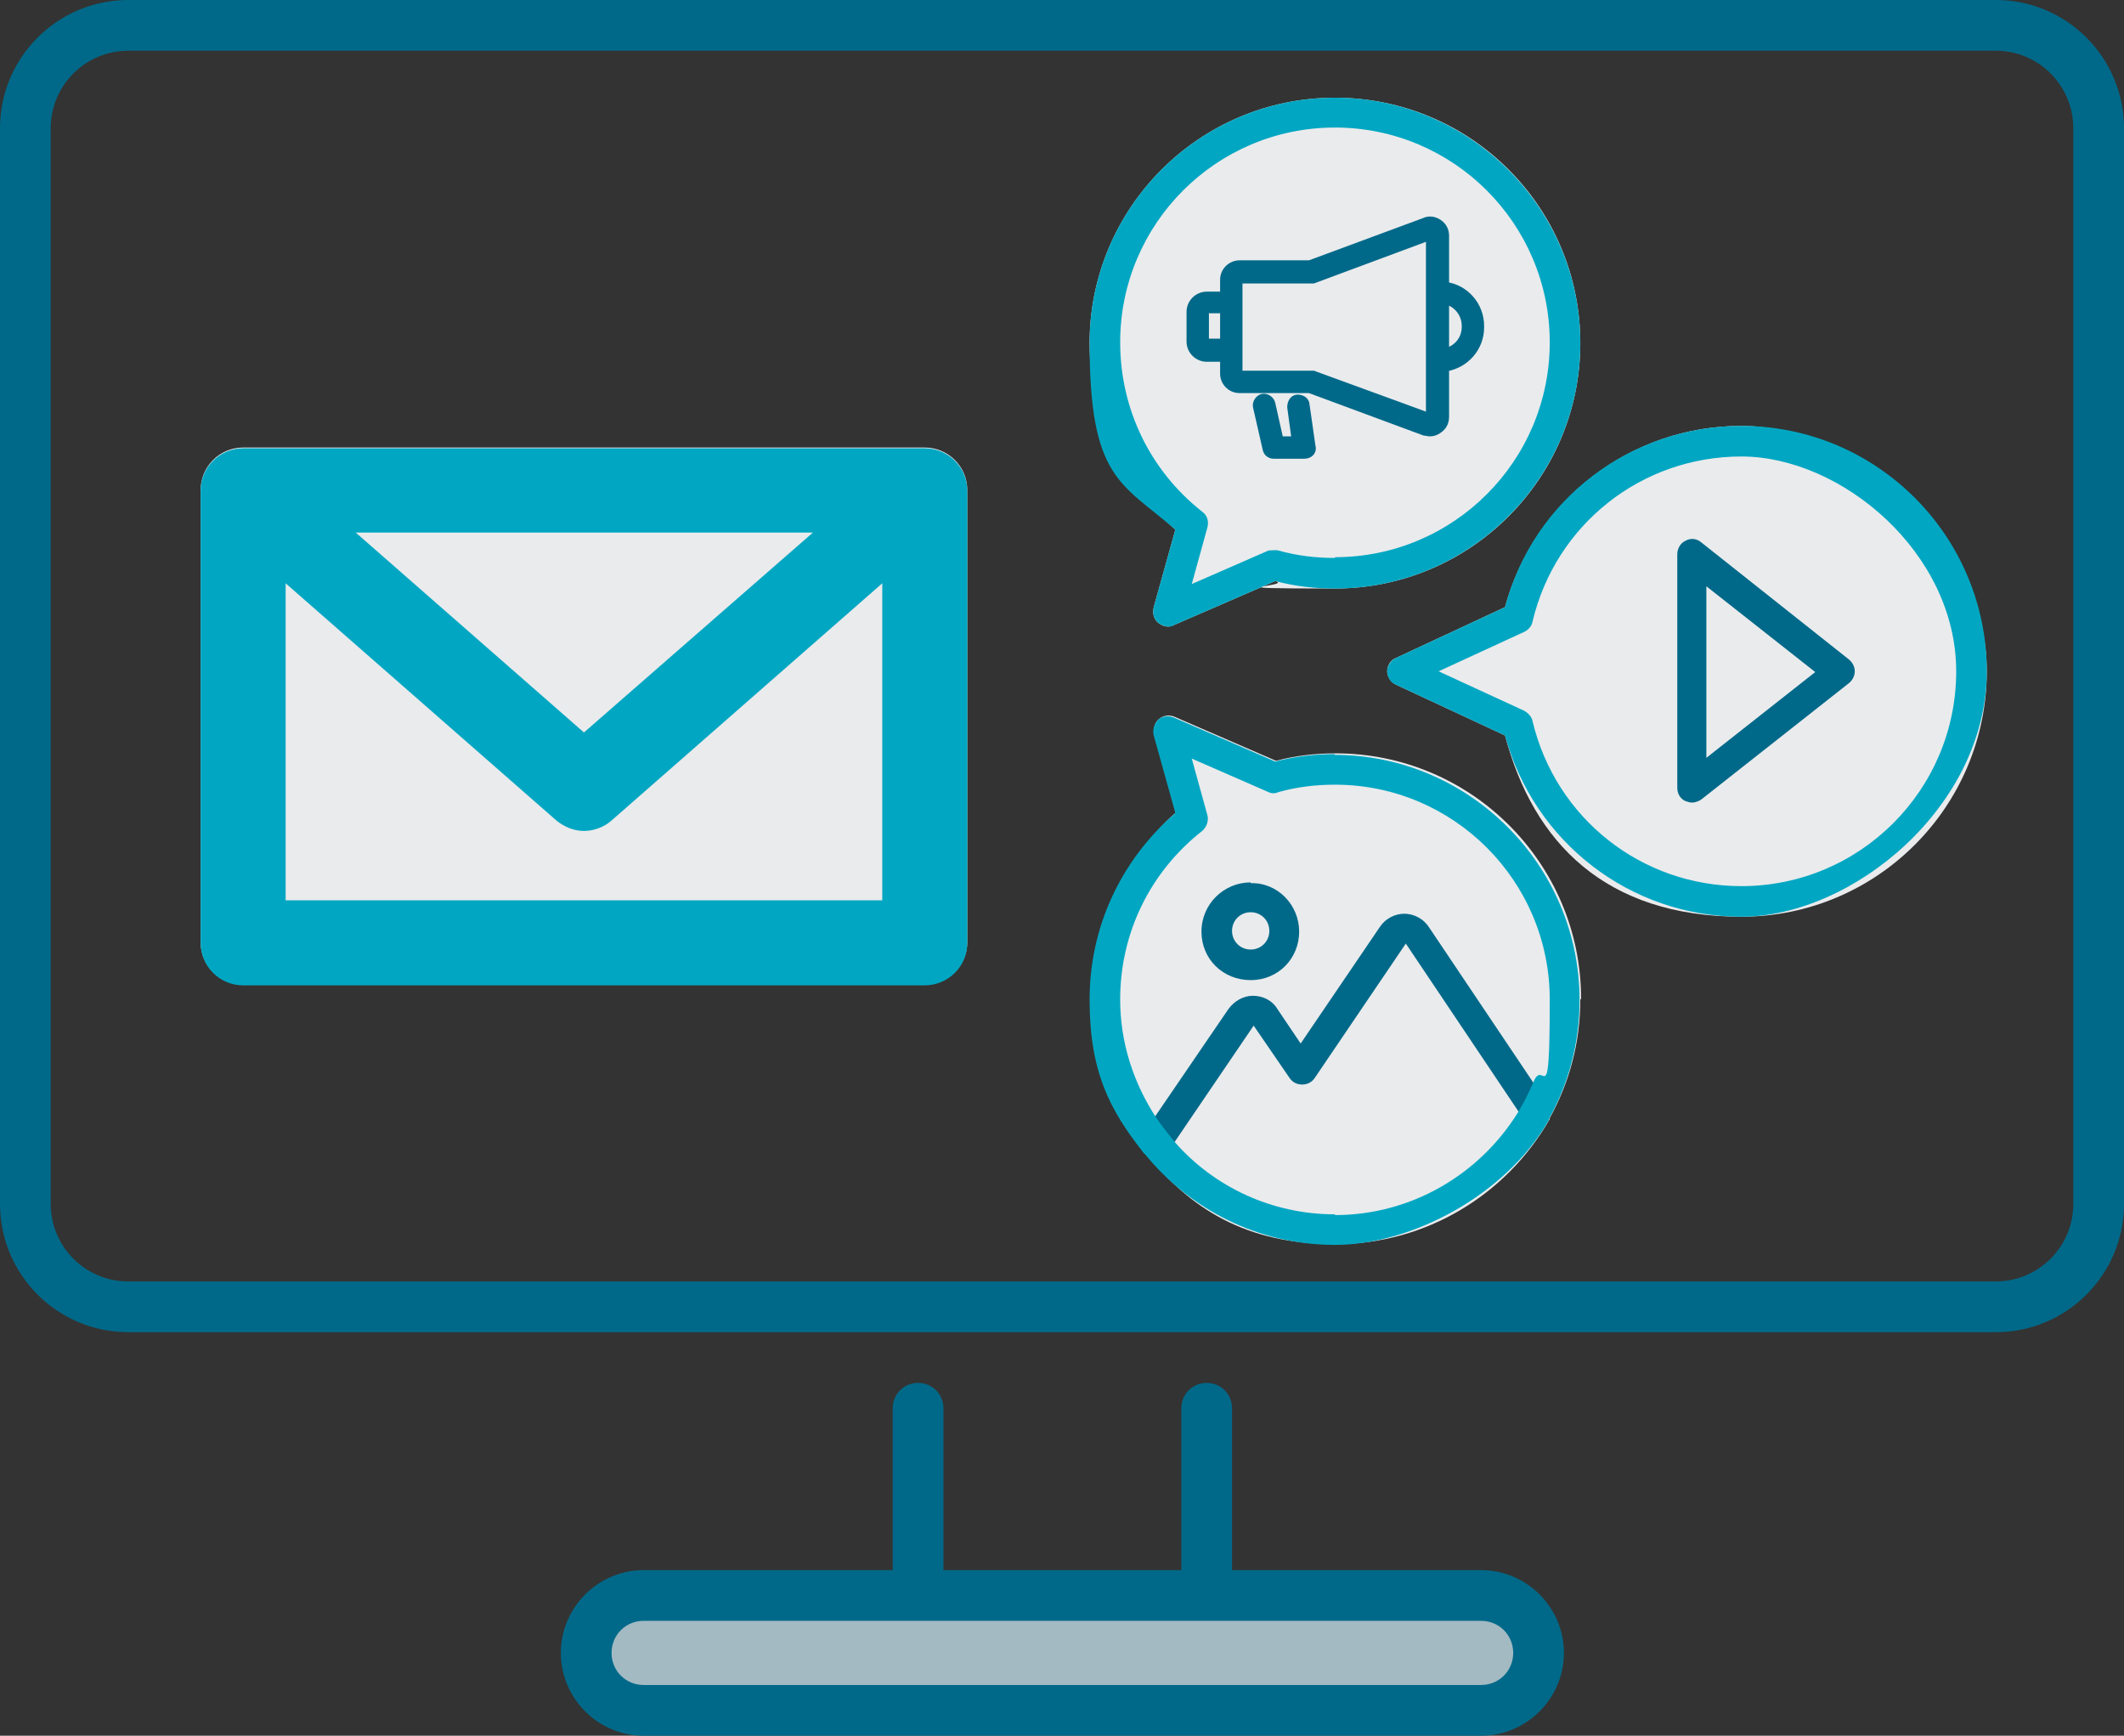 <?xml version="1.0" encoding="UTF-8"?>
<svg xmlns="http://www.w3.org/2000/svg" id="Layer_1" data-name="Layer 1" version="1.1" viewBox="0 0 284.8 232.7">
  <rect x="0" y="0" width="284.8" height="232.7" fill="#333333" stroke="none"/>
  <defs>
    <style>
      .cls-1 {
        fill: #a3bac3;
      }

      .cls-1, .cls-2, .cls-3, .cls-4 {
        stroke-width: 0px;
      }

      .cls-2, .cls-5 {
        fill: #006989;
      }

      .cls-5 {
        stroke: #006989;
        stroke-miterlimit: 10;
      }

      .cls-3 {
        fill: #eaebed;
      }

      .cls-4 {
        fill: #01a7c2;
      }
    </style>
  </defs>
  <path class="cls-3" d="M129.7,65.7v60.6c0,3.1-2.5,5.7-5.7,5.7H32.6c-3.1,0-5.7-2.5-5.7-5.7v-60.6c0-3.1,2.5-5.7,5.7-5.7h91.4c3.1,0,5.7,2.5,5.7,5.7h0Z"></path>
  <path class="cls-3" d="M146.1,46c0-18.1,14.7-32.9,32.9-32.9s32.9,14.7,32.9,32.9-14.8,32.9-32.9,32.9-5.4-.3-8-1l-13.6,5.9c-.3.1-.5.2-.8.2-.5,0-.9-.2-1.3-.5-.6-.5-.8-1.3-.6-2.1l2.9-10.4c-7.3-6.3-11.5-15.3-11.5-25h0Z"></path>
  <path class="cls-3" d="M211.9,134c0,5.8-1.5,11.2-4.1,15.9,0,0,0,.2-.1.3,0,0,0,0,0,0-5.7,9.9-16.4,16.6-28.6,16.6s-19.5-4.8-25.5-12.2h0c0,0-.1-.2-.2-.2-4.5-5.6-7.2-12.7-7.2-20.5s4.2-18.7,11.5-25l-2.9-10.4c-.2-.8,0-1.6.6-2.1s1.4-.6,2.1-.3l13.6,5.9c2.6-.7,5.3-1,8-1,18.1,0,32.9,14.7,32.9,32.9h0Z"></path>
  <path class="cls-3" d="M266.4,90c0,18.1-14.7,32.9-32.9,32.9s-27.9-9.9-31.7-24.3l-14.6-6.8c-.7-.3-1.2-1.1-1.2-1.8s.4-1.5,1.2-1.8l14.6-6.8c3.9-14.3,16.8-24.3,31.7-24.3s32.9,14.7,32.9,32.9Z"></path>
  <rect class="cls-1" x="80" y="216.1" width="124.8" height="11.2"></rect>
  <path class="cls-2" d="M267.6,0H17.2C7.7,0,0,7.7,0,17.2v144.2c0,9.5,7.7,17.2,17.2,17.2h250.4c9.5,0,17.2-7.7,17.2-17.2V17.2c0-9.5-7.7-17.2-17.2-17.2h0ZM278,161.4c0,5.8-4.7,10.4-10.4,10.4H17.2c-5.8,0-10.4-4.7-10.4-10.4V17.2c0-5.8,4.7-10.4,10.4-10.4h250.4c5.8,0,10.4,4.7,10.4,10.4v144.2h0Z"></path>
  <path class="cls-2" d="M198.6,210.5h-33.4v-21.7c0-1.9-1.5-3.4-3.4-3.4s-3.4,1.5-3.4,3.4v21.7h-31.9v-21.7c0-1.9-1.5-3.4-3.4-3.4s-3.4,1.5-3.4,3.4v21.7h-33.4c-6.1,0-11.1,5-11.1,11.1s5,11.1,11.1,11.1h112.3c6.1,0,11.1-5,11.1-11.1s-5-11.1-11.1-11.1h0ZM198.6,225.9h-112.3c-2.4,0-4.3-1.9-4.3-4.3s1.9-4.3,4.3-4.3h112.3c2.4,0,4.3,1.9,4.3,4.3s-1.9,4.3-4.3,4.3Z"></path>
  <path class="cls-2" d="M207.7,149.9c0,0,0,.2-.1.3,0,0,0,0,0,0-.1.2-.3.4-.5.5-.9.6-2.2.4-2.8-.6l-.7-1.1-15.1-22.5-12.2,18c-.4.6-1,.9-1.7.9s-1.3-.3-1.7-.9l-4.8-7-10.6,15.6-.9,1.3c-.4.6-1,.9-1.7.9s-.8-.1-1.1-.4c-.1,0-.3-.2-.4-.3h0c0,0-.1-.2-.2-.2-.4-.7-.4-1.5,0-2.2l1.6-2.4,9.9-14.5c.8-1.1,2-1.8,3.3-1.8s2.6.6,3.3,1.8l3.1,4.6,10.6-15.6c.7-1.1,2-1.8,3.3-1.8s2.6.7,3.3,1.8l13.9,20.7,2,2.9c.4.6.4,1.3.2,1.9h0Z"></path>
  <path class="cls-5" d="M193.8,38.2v-6.6c0-.7-.3-1.3-.9-1.7-.6-.4-1.3-.5-1.9-.2l-15.4,5.7h-9.4c-1.1,0-2.1.9-2.1,2.1v2.1h-2.3c-1.2,0-2.2,1-2.2,2.2v4c0,1.2,1,2.2,2.2,2.2h2.3v2.1c0,1.1.9,2.1,2.1,2.1h9.4l15.4,5.7c.2,0,.5.1.7.1.4,0,.8-.1,1.2-.4.6-.4.9-1,.9-1.7v-6.6c2.7-.4,4.7-2.7,4.7-5.4v-.2c0-2.8-2.1-5.1-4.7-5.4h0ZM164.1,45.9h-2.3c-.1,0-.2,0-.2-.2v-4c0-.1,0-.2.2-.2h2.3v4.4ZM191.7,55.9l-15.6-5.7c-.1,0-.2,0-.4,0h-9.6s0-12.7,0-12.7h9.6c.1,0,.2,0,.4,0l15.6-5.8v24.3s0,0,0,0ZM196.5,43.8c0,1.7-1.1,3-2.7,3.4v-6.9c1.5.3,2.7,1.7,2.7,3.4v.2Z"></path>
  <path class="cls-5" d="M175.1,54.3c0-.6-.6-.9-1.1-.9-.6,0-.9.6-.9,1.2l.6,4.4h-2.1l-1.1-4.9c-.1-.5-.7-.9-1.2-.8s-.9.7-.8,1.2l1.3,5.7c.1.5.5.8,1,.8h4.1c.3,0,.6-.1.8-.3s.3-.5.2-.8c0,0-.8-5.6-.8-5.6Z"></path>
  <path class="cls-4" d="M124.1,60.1H32.6c-3.1,0-5.7,2.5-5.7,5.7v60.6c0,3.1,2.5,5.7,5.7,5.7h91.4c3.1,0,5.7-2.5,5.7-5.7v-60.6c0-3.1-2.5-5.7-5.7-5.7h0ZM109,71.4l-30.7,26.8-30.6-26.8h61.3ZM118.4,120.7H38.3v-42.5l36.3,31.8c1.1.9,2.4,1.4,3.7,1.4s2.7-.5,3.7-1.4l36.3-31.8s0,42.5,0,42.5Z"></path>
  <path class="cls-2" d="M247.9,88.4l-19.8-15.7c-.6-.5-1.4-.6-2.1-.2-.7.3-1.1,1.1-1.1,1.8v31.3c0,.8.4,1.5,1.1,1.8.3.1.6.2.9.2.4,0,.9-.2,1.2-.4l19.8-15.6c.5-.4.8-1,.8-1.6s-.3-1.2-.8-1.6ZM228.8,101.5v-22.9l14.6,11.5-14.6,11.5Z"></path>
  <path class="cls-2" d="M167.7,118.3c-3.6,0-6.6,2.9-6.6,6.6s2.9,6.5,6.6,6.5,6.5-2.9,6.5-6.5-2.9-6.6-6.5-6.5ZM167.7,127.3c-1.4,0-2.5-1.1-2.5-2.5s1.1-2.5,2.5-2.5,2.5,1.1,2.5,2.5-1.1,2.5-2.5,2.5Z"></path>
  <path class="cls-4" d="M179,13.1c-18.1,0-32.9,14.7-32.9,32.9s4.2,18.7,11.5,25l-2.9,10.4c-.2.8,0,1.6.6,2.1.4.3.9.5,1.3.5s.6,0,.8-.2l13.6-5.9c2.6.7,5.3,1,8,1,18.1,0,32.9-14.8,32.9-32.9s-14.8-32.9-32.9-32.9ZM179,74.8c-2.6,0-5.1-.3-7.6-1-.4-.1-.9,0-1.3,0l-10.3,4.5,2.1-7.6c.2-.8,0-1.6-.7-2.1-7-5.5-11-13.8-11-22.7,0-15.9,12.9-28.8,28.8-28.8s28.8,12.9,28.8,28.8-12.9,28.8-28.8,28.8h0Z"></path>
  <path class="cls-4" d="M179,101.1c-2.7,0-5.4.3-8,1l-13.6-5.9c-.7-.3-1.6-.2-2.1.3s-.8,1.3-.6,2.1l2.9,10.4c-7.3,6.3-11.5,15.3-11.5,25s2.7,14.8,7.2,20.5c0,0,.1.2.2.2h0c6,7.4,15.2,12.2,25.5,12.2s22.9-6.7,28.6-16.6c0,0,0,0,0,0,0,0,.1-.2.1-.3,2.6-4.7,4.1-10.1,4.1-15.9,0-18.1-14.8-32.9-32.9-32.9ZM179,162.8c-8.5,0-16.2-3.7-21.4-9.6-.9-1.1-1.8-2.2-2.6-3.4-3-4.6-4.8-10-4.8-15.8,0-8.9,4-17.1,11-22.6.6-.5.9-1.4.7-2.1l-2.1-7.6,10.3,4.5c.4.2.9.2,1.3,0,2.5-.7,5-1,7.6-1,15.9,0,28.8,12.9,28.8,28.8s-.8,7.6-2.2,11.1c-.6,1.4-1.3,2.8-2.1,4.1-5.1,8.2-14.2,13.7-24.5,13.7Z"></path>
  <path class="cls-4" d="M233.5,57.1c-14.9,0-27.9,9.9-31.7,24.3l-14.6,6.8c-.7.3-1.2,1.1-1.2,1.8s.4,1.5,1.2,1.8l14.6,6.8c3.9,14.3,16.8,24.3,31.7,24.3s32.9-14.8,32.9-32.9-14.7-32.9-32.9-32.9ZM233.5,118.8c-13.4,0-24.9-9.1-28-22.1-.1-.6-.6-1.1-1.1-1.4l-11.5-5.3,11.5-5.3c.6-.3,1-.8,1.1-1.4,3.1-13,14.6-22.1,28-22.1s28.8,12.9,28.8,28.8-12.9,28.8-28.8,28.8h0Z"></path>
</svg>

